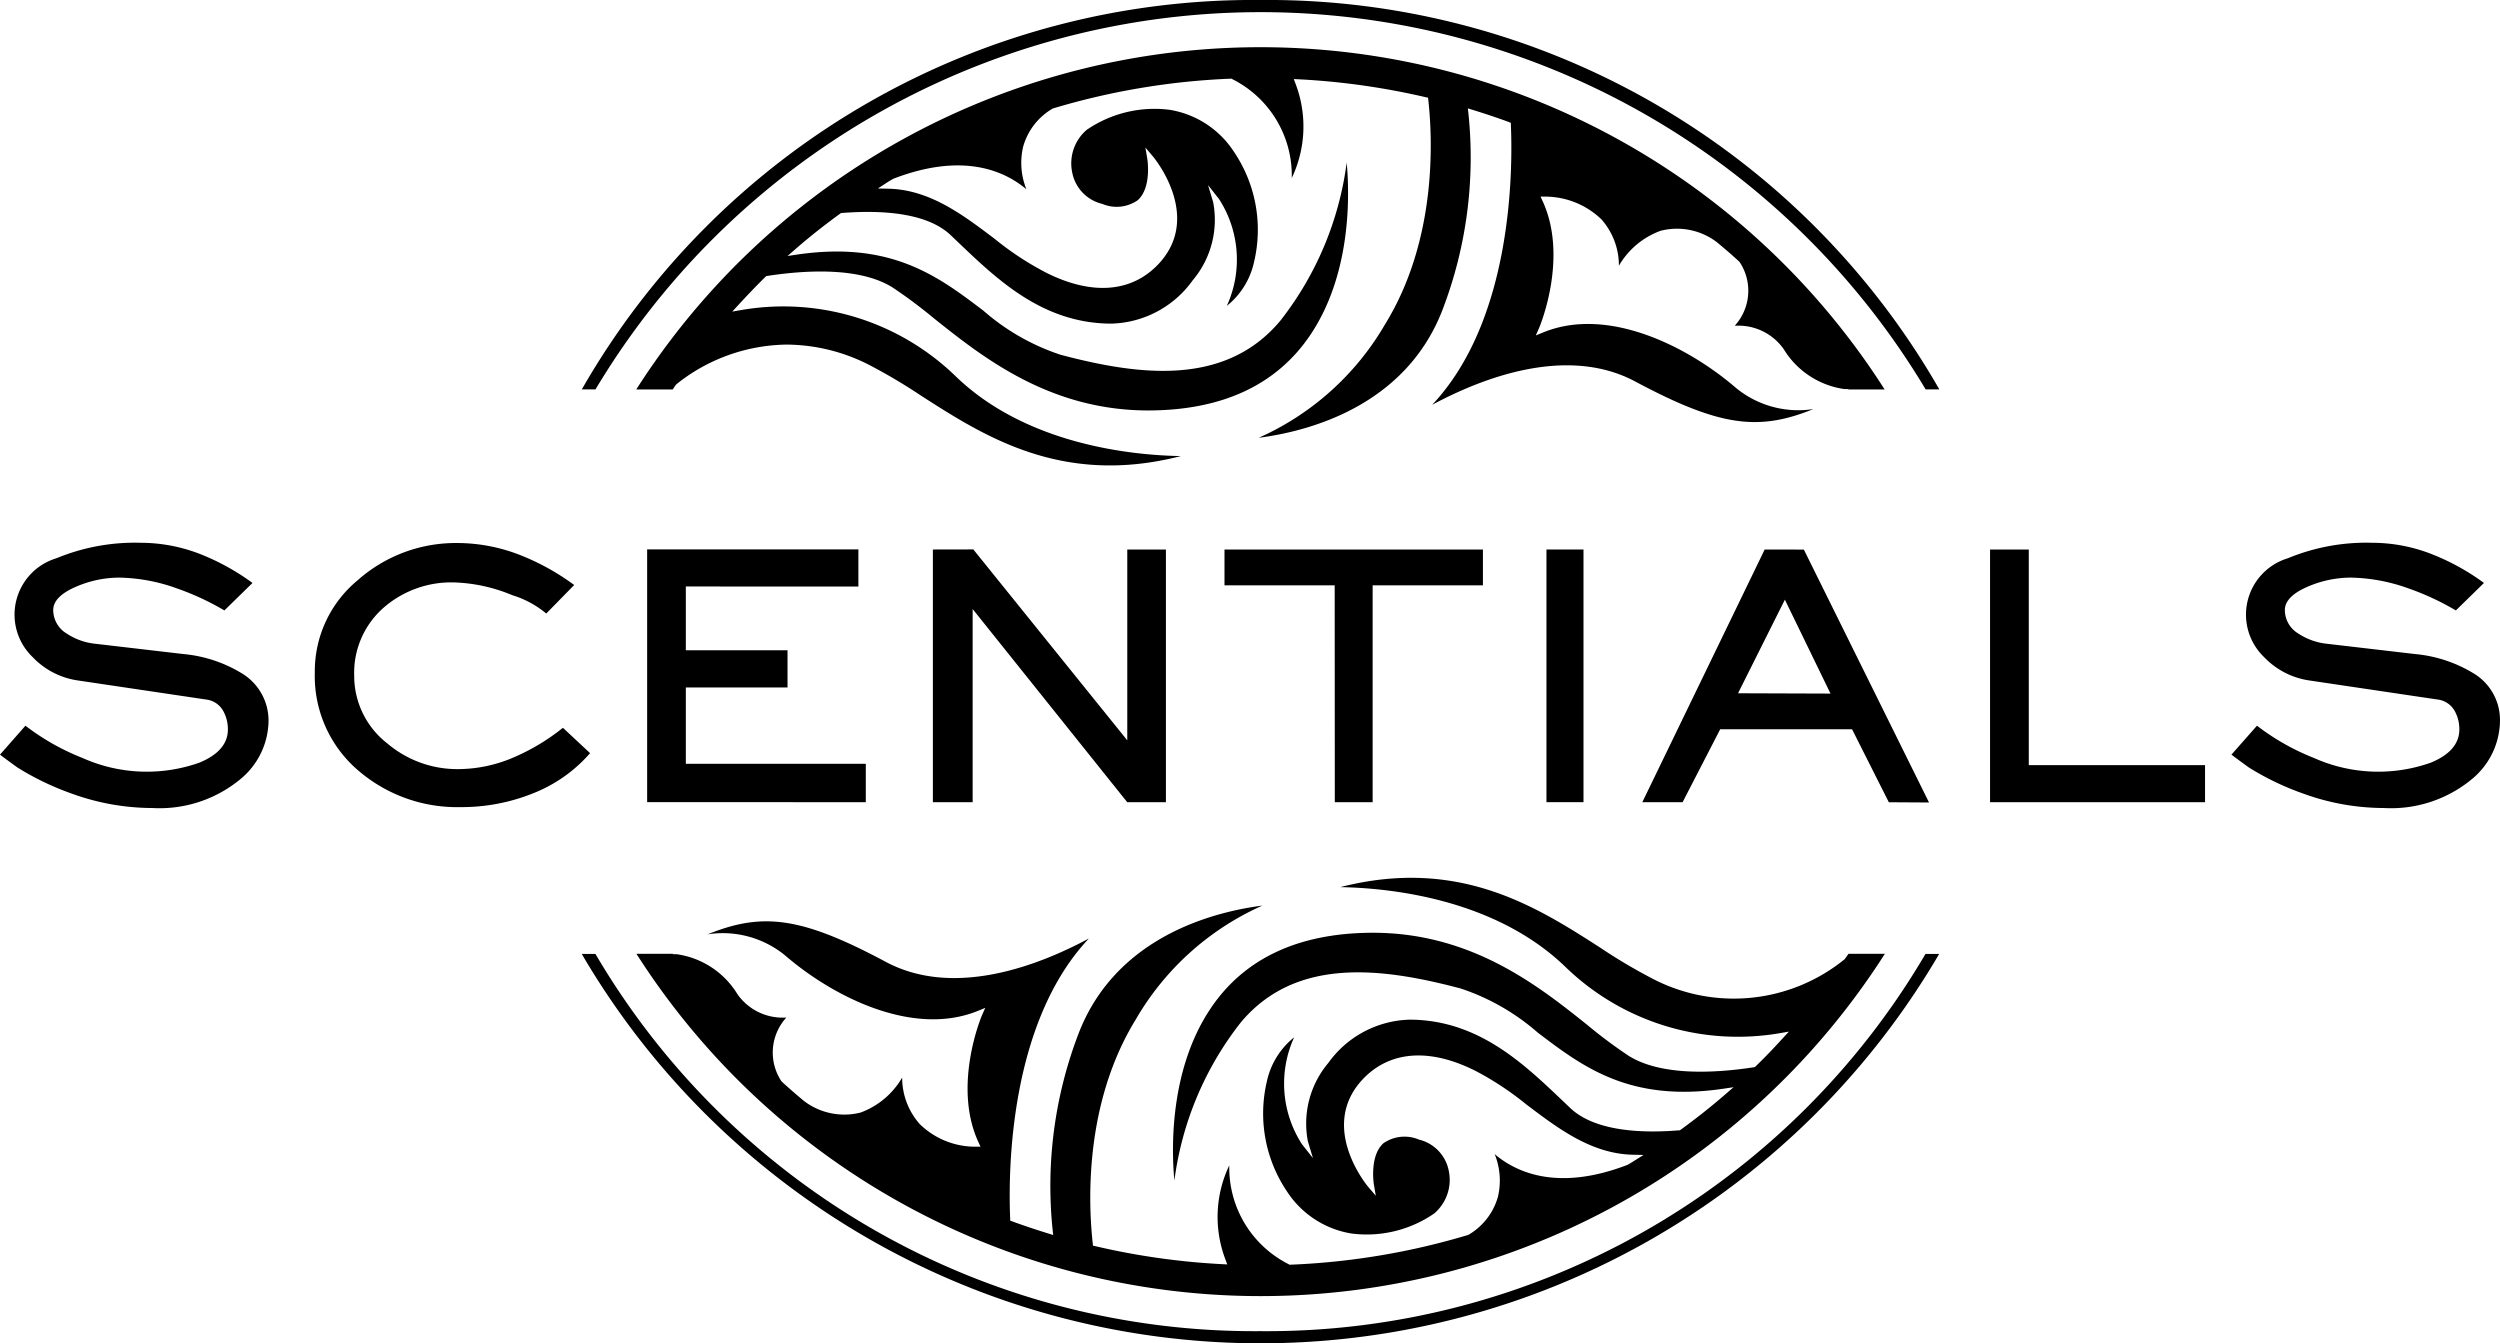 <svg xmlns="http://www.w3.org/2000/svg" width="123.821" height="66.532" viewBox="0 0 123.821 66.532">
  <g id="Scentials_Logo_Desktop" data-name="Scentials Logo Desktop" transform="translate(-141.31 -306.79)">
    <path id="Path_1021" data-name="Path 1021" d="M153.254,380.21a6.724,6.724,0,0,0-2.858-.935l-4.335-.506a3.15,3.15,0,0,1-1.449-.51,1.363,1.363,0,0,1-.666-1.16c0-.446.377-.835,1.124-1.156a5.417,5.417,0,0,1,2.135-.454,8.809,8.809,0,0,1,2.866.534,13.163,13.163,0,0,1,2.352,1.092l1.393-1.361a11.568,11.568,0,0,0-2.512-1.4,8.148,8.148,0,0,0-3.01-.59,10.177,10.177,0,0,0-4.19.767,2.916,2.916,0,0,0-1.172,4.9,3.843,3.843,0,0,0,2.236,1.152l6.341.943a1.119,1.119,0,0,1,.843.542,1.871,1.871,0,0,1,.245.947c0,.7-.474,1.252-1.409,1.638a7.8,7.8,0,0,1-5.788-.229,11.633,11.633,0,0,1-2.83-1.6l-1.26,1.433c.285.217.57.425.859.634a13.7,13.7,0,0,0,2.705,1.3,11.744,11.744,0,0,0,3.981.71,6.287,6.287,0,0,0,4.423-1.481,3.79,3.79,0,0,0,1.332-2.834A2.731,2.731,0,0,0,153.254,380.21Z" transform="translate(0 -40.091)"/>
    <path id="Path_1022" data-name="Path 1022" d="M189.987,384.424a6.975,6.975,0,0,1-2.733.574,5.351,5.351,0,0,1-3.5-1.264,4.233,4.233,0,0,1-1.65-3.359,4.289,4.289,0,0,1,1.565-3.464,5.1,5.1,0,0,1,3.379-1.16,8.118,8.118,0,0,1,2.89.634,4.825,4.825,0,0,1,1.678.907L193,375.879a11.775,11.775,0,0,0-2.693-1.489,8.551,8.551,0,0,0-3.094-.59,7.319,7.319,0,0,0-4.949,1.854,5.844,5.844,0,0,0-2.111,4.563,6.147,6.147,0,0,0,2.227,4.913,7.5,7.5,0,0,0,4.993,1.75,9.469,9.469,0,0,0,3.608-.69,7.246,7.246,0,0,0,2.805-1.983l-1.345-1.256A10.5,10.5,0,0,1,189.987,384.424Z" transform="translate(-23.251 -40.115)"/>
    <path id="Path_1023" data-name="Path 1023" d="M231.633,376.428V374.59H221.17v12.518H232v-1.9h-8.914v-3.781h5.037v-1.842h-5.037v-3.159Z" transform="translate(-47.808 -40.588)"/>
    <path id="Path_1024" data-name="Path 1024" d="M256.43,374.594v12.514H258.4v-9.564l7.654,9.564h1.918V374.594h-1.914v9.452l-7.626-9.456Z" transform="translate(-68.916 -40.588)"/>
    <path id="Path_1025" data-name="Path 1025" d="M297.888,387.114h1.874v-10.74h5.462V374.6h-12.8v1.774h5.458Z" transform="translate(-90.467 -40.594)"/>
    <rect id="Rectangle_990" data-name="Rectangle 990" width="1.834" height="12.514" transform="translate(217.904 334.006)"/>
    <path id="Path_1026" data-name="Path 1026" d="M350.04,374.6l-6.06,12.514,1.995,0,1.862-3.612h6.53l1.822,3.616,1.991.012-6.2-12.526Zm-1.32,7.12,2.32-4.636,2.26,4.652Z" transform="translate(-121.328 -40.594)"/>
    <path id="Path_1027" data-name="Path 1027" d="M388.808,374.6H386.89v12.514h10.648V385.28h-8.729Z" transform="translate(-147.016 -40.594)"/>
    <path id="Path_1028" data-name="Path 1028" d="M428.636,380.21a6.742,6.742,0,0,0-2.862-.935l-4.335-.506a3.184,3.184,0,0,1-1.449-.51,1.363,1.363,0,0,1-.666-1.16c0-.446.377-.835,1.12-1.156a5.431,5.431,0,0,1,2.135-.454,8.828,8.828,0,0,1,2.866.534,13.015,13.015,0,0,1,2.348,1.092l1.393-1.361a11.318,11.318,0,0,0-2.517-1.4,8.117,8.117,0,0,0-3.01-.59,10.157,10.157,0,0,0-4.186.767,2.916,2.916,0,0,0-1.172,4.9,3.855,3.855,0,0,0,2.236,1.152l6.341.943a1.119,1.119,0,0,1,.843.542,1.841,1.841,0,0,1,.245.947c0,.7-.474,1.252-1.409,1.638a7.8,7.8,0,0,1-5.788-.229,11.682,11.682,0,0,1-2.826-1.6l-1.264,1.433c.285.217.574.425.859.634a13.631,13.631,0,0,0,2.709,1.3,11.739,11.739,0,0,0,3.977.71,6.281,6.281,0,0,0,4.423-1.481,3.789,3.789,0,0,0,1.332-2.834A2.693,2.693,0,0,0,428.636,380.21Z" transform="translate(-164.849 -40.091)"/>
    <path id="Path_1029" data-name="Path 1029" d="M246.727,306.79a38.327,38.327,0,0,0-33.617,19.285h.678a38.378,38.378,0,0,1,65.878,0h.678A38.336,38.336,0,0,0,246.727,306.79Z" transform="translate(-42.983)"/>
    <path id="Path_1030" data-name="Path 1030" d="M239,317.5a3.165,3.165,0,0,1,1.465-1.882,35.5,35.5,0,0,1,8.81-1.477l.04,0,.036.02a5.333,5.333,0,0,1,2.95,4.9,5.924,5.924,0,0,0,.189-4.664l-.088-.237.253.012a35.823,35.823,0,0,1,6.281.887l.116.024.012.116c.217,1.947.433,6.919-2.131,11.089a13.667,13.667,0,0,1-6.269,5.639c2.4-.309,7.273-1.533,9.115-6.369a21.1,21.1,0,0,0,1.272-9.693l-.028-.253.245.076c.614.189,1.216.389,1.786.6l.1.04,0,.108c.1,2.344.052,9.673-3.9,13.859,2.416-1.3,6.65-2.982,10.066-1.152,4.182,2.232,6.093,2.468,8.818,1.361a4.863,4.863,0,0,1-3.821-1.035c-2.416-2.083-6.365-4.062-9.552-2.765l-.377.153.165-.373c.016-.036,1.465-3.46.177-6.269l-.108-.233.257,0a4.034,4.034,0,0,1,2.757,1.124,3.44,3.44,0,0,1,.867,2.3,3.952,3.952,0,0,1,2.063-1.73,3.255,3.255,0,0,1,2.809.578c.425.353.775.658,1.088.947l.032.04a2.57,2.57,0,0,1-.253,3.135.459.459,0,0,1,.076,0,2.732,2.732,0,0,1,2.348,1.16,4.207,4.207,0,0,0,3.014,1.979c.024,0,.048,0,.076,0l.108,0,.008.02h1.794a36.666,36.666,0,0,0-61.832,0h1.806c.052-.076.1-.153.153-.225l.032-.036a8.907,8.907,0,0,1,5.47-1.963,9.086,9.086,0,0,1,4.046.991,27.707,27.707,0,0,1,2.621,1.553c3.135,2.011,6.988,4.483,12.847,2.978-2.372-.04-7.626-.542-11.154-3.953a12.255,12.255,0,0,0-10.58-3.287l-.486.084.333-.361c.462-.5.891-.947,1.312-1.361l.036-.036.052-.008c1.947-.3,4.608-.437,6.213.574a24.666,24.666,0,0,1,2.023,1.509c2.424,1.935,5.739,4.579,10.636,4.579h.064c3.628-.02,6.305-1.276,7.963-3.741,1.943-2.89,1.979-6.622,1.8-8.537a16.018,16.018,0,0,1-3.287,7.834c-2.745,3.287-7.044,2.7-10.885,1.686a11.1,11.1,0,0,1-3.825-2.187c-2.232-1.694-4.531-3.432-9.131-2.789l-.566.084.429-.373c.69-.6,1.429-1.18,2.191-1.734l.036-.024.048,0c1.77-.136,4.146-.072,5.378,1.1l.4.381c1.943,1.854,4.146,3.949,7.461,4h.072a5.111,5.111,0,0,0,4.054-2.147,4.641,4.641,0,0,0,1.011-3.873l-.253-.843.546.694a5.528,5.528,0,0,1,.385,5.29,3.823,3.823,0,0,0,1.349-2.179,6.891,6.891,0,0,0-1.011-5.474,4.682,4.682,0,0,0-3.175-2.059,5.94,5.94,0,0,0-4.1.991,2.182,2.182,0,0,0-.722,2.107,1.98,1.98,0,0,0,1.485,1.561,1.83,1.83,0,0,0,1.762-.181c.694-.626.478-2,.478-2.019l-.1-.59.385.454c.024.032,2.46,2.938.289,5.29-1.345,1.453-3.351,1.6-5.655.421l-.072-.04a14.748,14.748,0,0,1-2.4-1.593c-1.585-1.2-3.219-2.44-5.258-2.492l-.538-.012.45-.293c.1-.064.209-.128.317-.189,3.456-1.333,5.519-.381,6.59.522A3.48,3.48,0,0,1,239,317.5Z" transform="translate(-47.012 -3.454)"/>
    <path id="Path_1031" data-name="Path 1031" d="M314,359.68Z" transform="translate(-103.38 -31.662)"/>
    <path id="Path_1032" data-name="Path 1032" d="M246.717,443.193a37.837,37.837,0,0,1-32.939-18.683H213.1a38.94,38.94,0,0,0,67.231,0h-.678A37.821,37.821,0,0,1,246.717,443.193Z" transform="translate(-42.977 -70.473)"/>
    <path id="Path_1033" data-name="Path 1033" d="M262.512,430.948a3.176,3.176,0,0,1-1.465,1.886,35.531,35.531,0,0,1-8.814,1.477l-.04,0-.036-.02a5.345,5.345,0,0,1-2.95-4.9,5.917,5.917,0,0,0-.189,4.668l.088.237-.253-.012a35.667,35.667,0,0,1-6.281-.891l-.116-.024-.012-.116c-.217-1.943-.441-6.907,2.131-11.089a13.667,13.667,0,0,1,6.269-5.639c-2.4.309-7.273,1.533-9.115,6.369a21.113,21.113,0,0,0-1.272,9.693l.028.253-.245-.076c-.622-.193-1.224-.393-1.786-.6l-.1-.04,0-.108c-.1-2.344-.048-9.677,3.9-13.863-2.416,1.3-6.646,2.986-10.066,1.156-4.182-2.236-6.1-2.464-8.818-1.361a4.874,4.874,0,0,1,3.821,1.031c2.412,2.083,6.361,4.058,9.552,2.765l.377-.153-.165.373c-.016.036-1.465,3.464-.177,6.269l.108.233-.257,0a3.925,3.925,0,0,1-2.757-1.124,3.46,3.46,0,0,1-.867-2.3,3.958,3.958,0,0,1-2.063,1.734,3.289,3.289,0,0,1-2.809-.582c-.4-.333-.755-.642-1.088-.947l-.032-.04a2.571,2.571,0,0,1,.253-3.135.435.435,0,0,1-.072,0,2.732,2.732,0,0,1-2.348-1.16,4.208,4.208,0,0,0-3.01-1.979c-.024,0-.052,0-.076,0l-.1,0-.016-.02h-1.8a36.666,36.666,0,0,0,61.832,0h-1.8l-.189.265a8.7,8.7,0,0,1-9.516.967,27.157,27.157,0,0,1-2.617-1.553c-3.135-2.011-6.984-4.483-12.851-2.982,2.372.04,7.626.542,11.154,3.953a12.265,12.265,0,0,0,10.58,3.287l.486-.084-.333.361c-.47.518-.9.959-1.316,1.361l-.036.036-.052.008c-1.951.3-4.612.437-6.209-.574a23.9,23.9,0,0,1-2.027-1.513c-2.42-1.935-5.735-4.575-10.628-4.575h-.072c-3.628.02-6.305,1.276-7.963,3.741-1.943,2.886-1.979,6.622-1.8,8.537a16.018,16.018,0,0,1,3.287-7.834c2.745-3.287,7.044-2.7,10.885-1.686a11.1,11.1,0,0,1,3.825,2.187c2.232,1.694,4.539,3.448,9.131,2.789l.566-.084-.429.373c-.682.59-1.421,1.176-2.191,1.734l-.036.028-.048,0c-1.766.148-4.138.072-5.378-1.1l-.4-.381c-1.943-1.85-4.15-3.949-7.465-4h-.072a5.117,5.117,0,0,0-4.05,2.143,4.658,4.658,0,0,0-1.015,3.873l.253.843-.546-.694a5.531,5.531,0,0,1-.385-5.29,3.825,3.825,0,0,0-1.349,2.175,6.907,6.907,0,0,0,1.011,5.483,4.7,4.7,0,0,0,3.179,2.059,5.881,5.881,0,0,0,4.094-.991,2.185,2.185,0,0,0,.726-2.1,1.975,1.975,0,0,0-1.481-1.561,1.831,1.831,0,0,0-1.758.181c-.694.622-.478,2-.478,2.015l.1.586-.385-.45c-.024-.032-2.46-2.934-.289-5.29,1.341-1.449,3.347-1.6,5.651-.425l.076.04a15.058,15.058,0,0,1,2.4,1.6c1.585,1.2,3.223,2.44,5.258,2.492l.55.012-.466.293c-.1.064-.209.128-.317.193-3.448,1.332-5.515.385-6.59-.526A3.485,3.485,0,0,1,262.512,430.948Z" transform="translate(-47.012 -64.882)"/>
    <path id="Path_1034" data-name="Path 1034" d="M279.74,419.66Z" transform="translate(-82.871 -67.569)"/>
  </g>
</svg>
